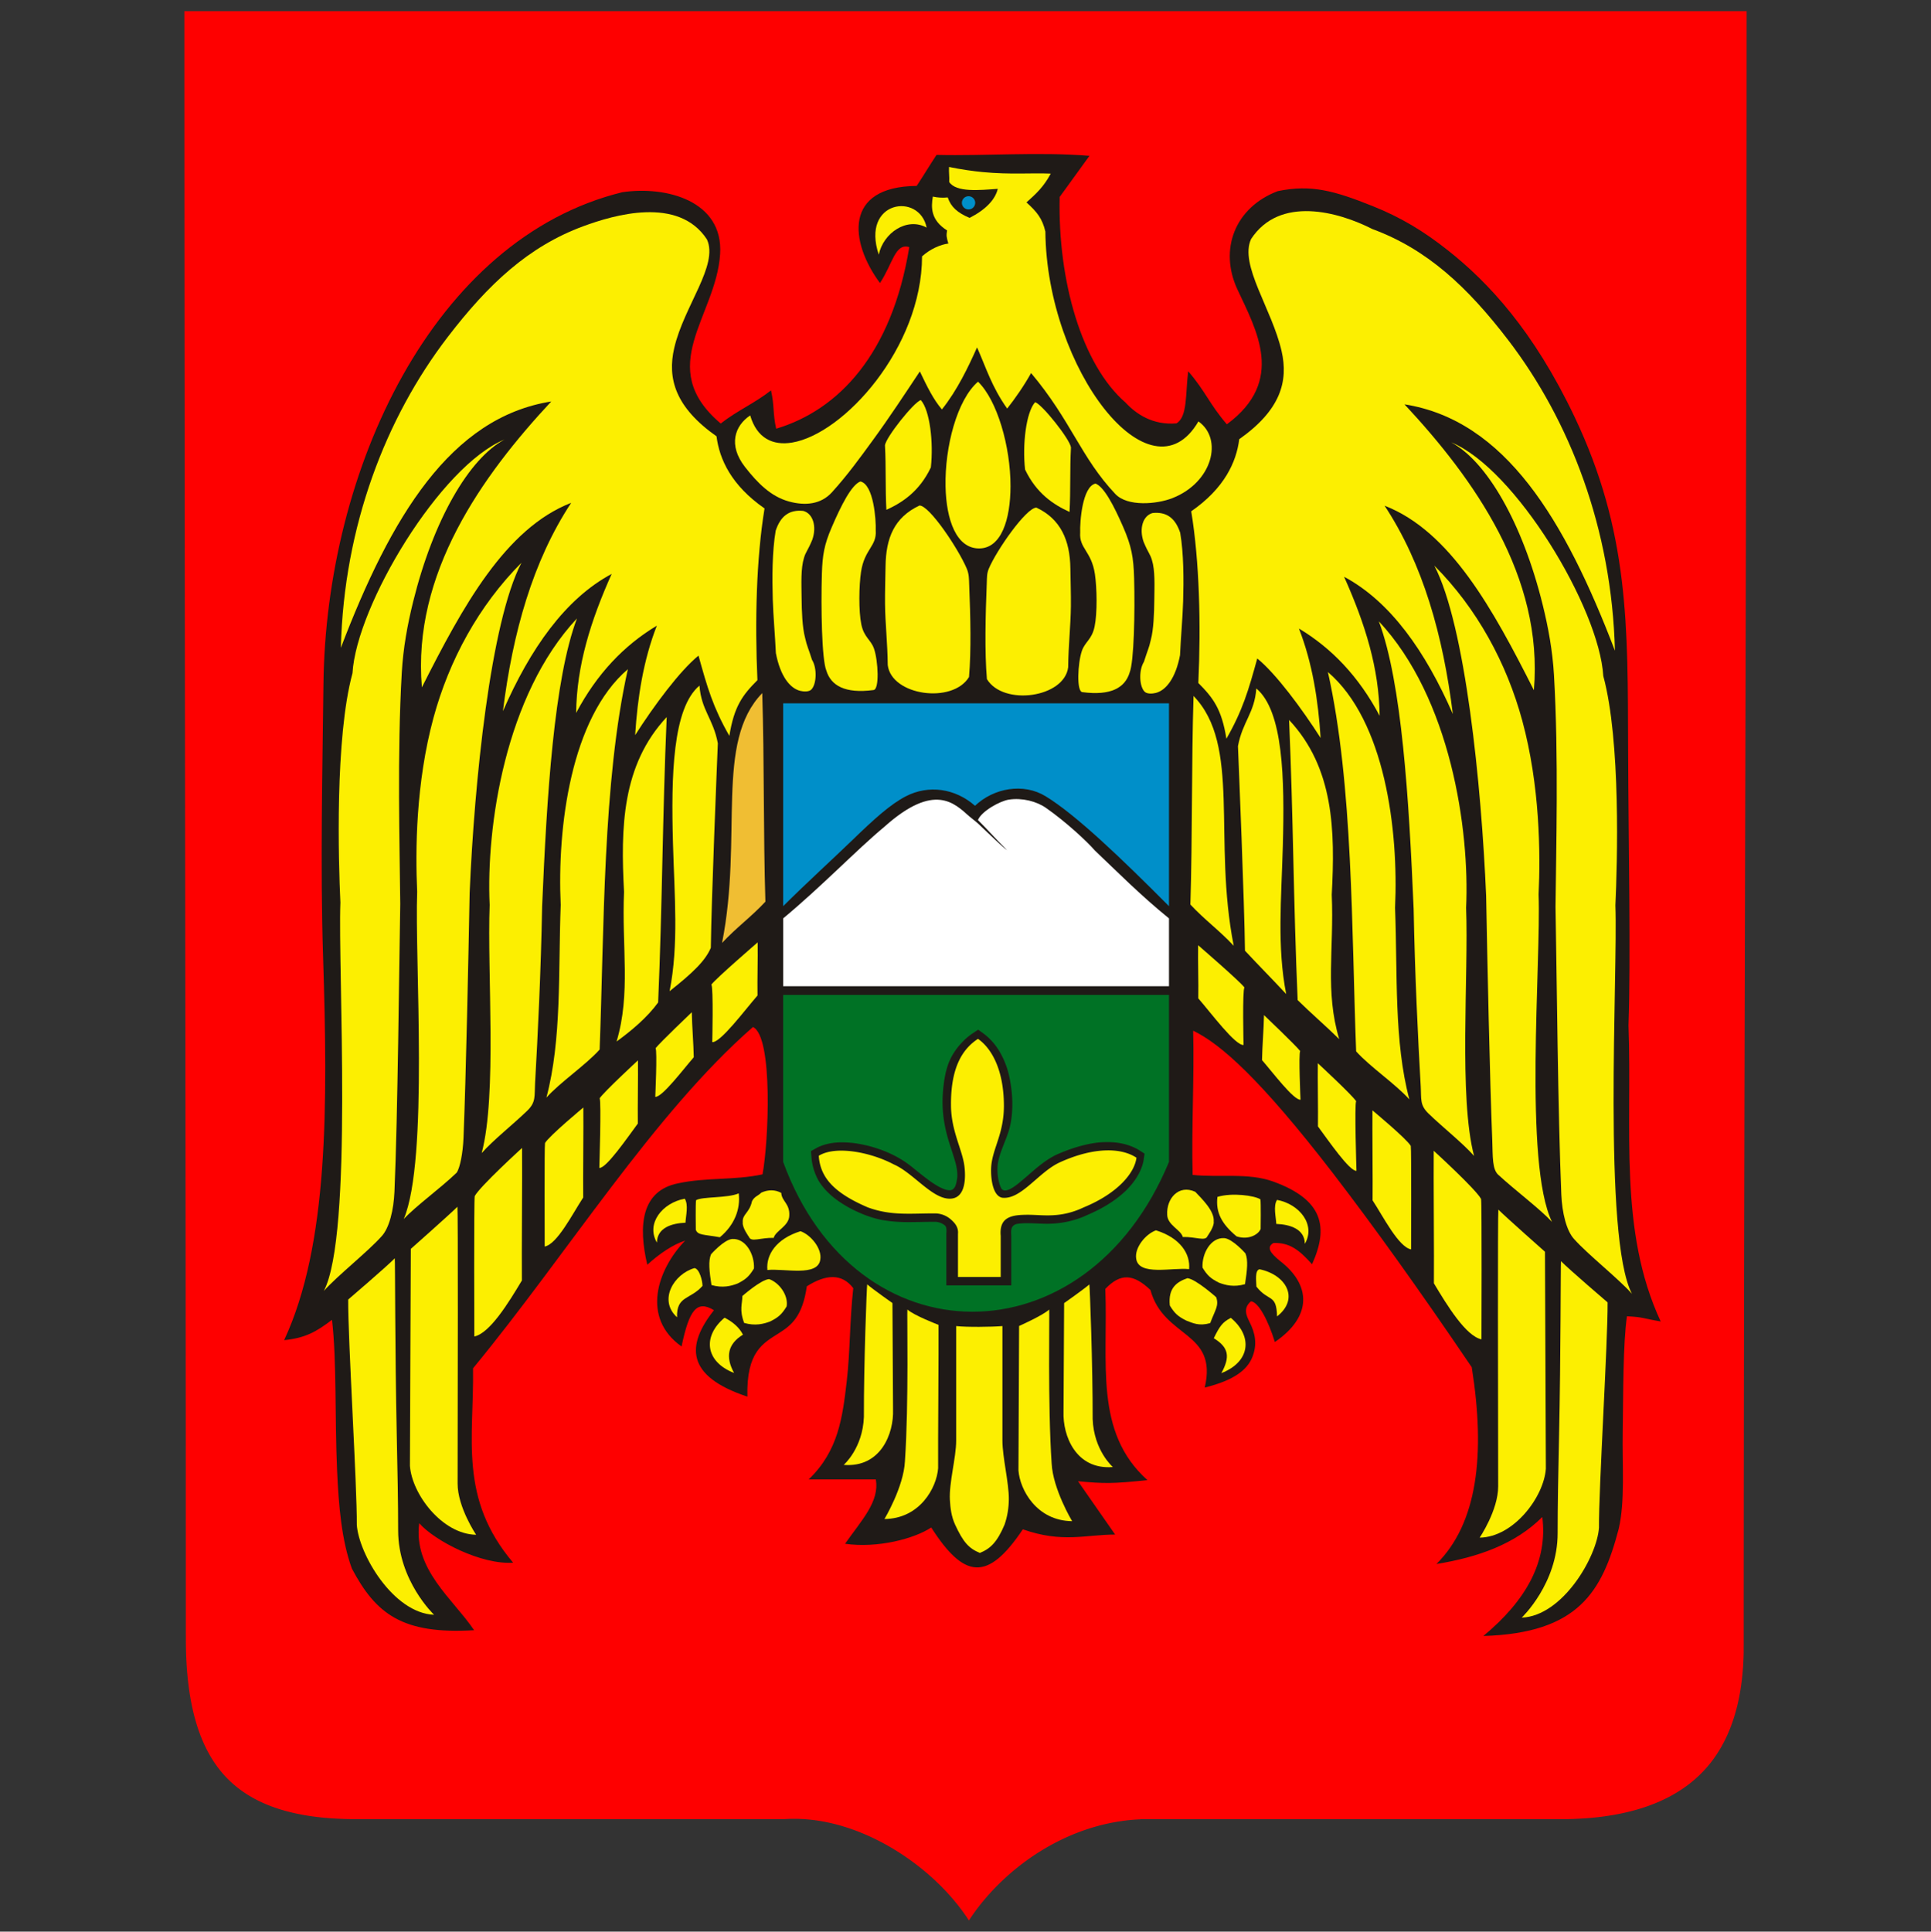 <svg xmlns="http://www.w3.org/2000/svg" id="_x31_" x="0" y="0" version="1.1" viewBox="0 0 449.2 449.3" xml:space="preserve"><rect x="0" y="0" width="449.2" height="449.3" fill="#333333" stroke="none"/><style>.st1,.st2,.st4{fill-rule:evenodd;clip-rule:evenodd;fill:#1f1a17}.st2,.st4{fill:#fcef01}.st4{fill:#008fc9}</style><path id="_131813888" fill="#fe0000" d="M405.628 384.226v-1.55h.007c.001-62.813.172-126.55.342-190.439.165-62.056.331-124.274.334-189.637H42.889c.001 62.675.084 125.598.167 188.448.083 63.238.167 126.404.167 189.173h.007v.93c0 7.544.767 13.975 2.34 19.347 1.544 5.278 3.867 9.545 7.003 12.855 3.125 3.298 7.143 5.728 12.088 7.339 5.04 1.642 11.046 2.437 18.055 2.437h99.74l.105-.007h.007c.129-.008.321-.018.572-.03.148-.006.342-.014.581-.02a35.961 35.961 0 0 1 2.827.031l.029.001c1.525.078 3.032.25 4.514.506 1.473.254 2.957.598 4.442 1.023 7.461 2.133 14.467 6.244 20.126 11.083l.003.003a57.06 57.06 0 0 1 1.977 1.772 56.237 56.237 0 0 1 1.855 1.83c2.302 2.38 4.295 4.88 5.898 7.38.195-.301.394-.602.599-.903a48.8 48.8 0 0 1 2.576-3.431c4.758-5.804 11.356-11.235 19.065-14.808a49.36 49.36 0 0 1 6.262-2.407 46.25 46.25 0 0 1 6.501-1.497 47.387 47.387 0 0 1 1.495-.211 43.035 43.035 0 0 1 3.427-.273v-.053H364.764v.001l.411-.008.059-.001a75.985 75.985 0 0 0 5.321-.316 63.086 63.086 0 0 0 4.967-.675c8.108-1.434 14.74-4.411 19.647-9.065l-.003-.003.003-.003.027-.02a28.46 28.46 0 0 0 2.635-2.872 29.714 29.714 0 0 0 2.267-3.282c3.459-5.791 5.372-13.295 5.53-22.648z"/><path id="_131821016" d="M253.439 36.244c-11.86-.965-23.984.059-35.58-.217-2.112 3.217-2.502 3.999-4.615 7.216-17.033.14-15.621 13.026-8.543 22.588 2.968-4.455 3.508-9.375 6.821-8.355-4.058 24.937-16.498 37.903-30.961 42.24-.812-3.539-.395-5.373-1.207-8.912-3.899 3.056-7.798 4.651-11.697 7.708-15.521-13.162-1.072-24.869-.14-39.406.796-12.4-12.554-15.928-22.773-14.393-43.968 10.823-68.96 64.553-69.504 114.467-.217 19.884-.761 42.034-.084 63.342 1.102 34.7 1.283 66.973-9.06 89.199 4.855-.489 7.409-1.889 11.137-4.735 1.115 9.619.634 22.645 1.185 35.082.366 8.238 1.045 16.217 3.437 22.779 5.568 10.503 11.666 15.351 28.435 14.339-4.916-7.279-14.17-14.129-12.768-24.888 3.622 4.12 14.463 9.706 21.842 9.18-12.704-15.009-9.09-28.9-9.32-45.215 21.957-26.651 42.035-59.219 65.116-79.383 4.743 2.246 3.629 26.918 2.22 34.272-6.625 1.426-13.005.661-19.629 2.087-8.577 1.699-9.321 9.845-7.173 18.945 2.793-2.572 6.063-4.759 8.8-5.614-6.525 6.772-10.24 17.981-.829 24.619 1.795-8.649 3.599-10.829 7.538-8.436-6.516 8.229-6.527 15.367 7.777 20.104-.261-10.5 3.652-12.418 7.327-14.761 2.858-1.822 5.475-3.805 6.499-10.903 4.427-2.804 8.138-3.055 10.802.428-.865 7.936-.712 14.753-1.52 21.693-.976 8.376-1.94 16.167-8.85 22.792h15.614c.911 5.162-3.312 9.488-7.152 14.971 7.588 1.099 16.17-1.204 20.048-3.784 7.656 11.954 13.119 12.655 21.304.428 9.298 3.253 14.564 1.217 21.477 1.217l-8.641-12.404c6.049.57 8.076.598 16.151-.264-12.475-11.192-9.124-27.29-9.797-44.465 3.55-3.747 6.557-3.504 10.496.243 3.119 11.35 15.722 9.473 12.634 22.699 6.853-1.699 9.896-4.139 11.07-7.082 1.18-2.958.707-5.51-.666-8.21-.819-1.611-1.44-3.257.353-4.773 1.811.193 4.05 4.602 5.557 9.469 8.842-6.036 8.299-13.358 1.276-18.793-2.329-1.874-3.326-3.26-1.595-4.247 3.725-.097 5.897 1.526 8.967 4.949 3.896-8.601 2.632-14.999-9.017-19.228-5.853-2.123-12.606-.877-18.762-1.554-.289-10.693.407-22.848.119-33.541 6.39 3.063 15.624 11.228 32.561 33.201 9.249 12.033 19.789 26.683 32.249 45.077 3.243 20.387 1.305 36.327-8.209 45.768 9.631-1.556 18.304-4.61 24.621-10.93 1.292 10.208-3.608 19.294-13.707 27.678 22.135-.664 27.655-10.315 31.485-24.929 1.494-6.447.799-14.433.932-22.751.133-8.317.062-20.472.986-26.688 3.966.209 3.556.483 7.85 1.21-9.843-21.172-6.603-44.643-7.495-68.88.565-15.856-.003-40.88-.087-64.264-.103-28.501.332-50.377-12.478-77.314-9.538-20.054-20.067-31.268-29.407-38.659-5.674-4.49-10.935-7.679-17.601-10.342-8.807-3.519-14.206-5.07-22.02-3.454-9.945 3.778-13.709 13.536-9.387 22.847 4.401 9.48 11.264 21.257-2.446 31.388-3.983-4.6-5.014-7.739-8.997-12.34-.664 5.257-.12 10.584-2.73 12.12-5.492.468-9.399-2.179-11.856-4.842-10.155-8.811-15.762-28.271-15.314-47.817l6.931-9.572z" class="st1"/><path id="_131821392" d="M204.425 59.233c1.026-5.011 6.541-8.84 11.137-6.289-1.665-8.292-15.351-6.311-11.137 6.289z" class="st2"/><path id="_131829544" d="M177.854 118.264c-7.706-5.347-10.498-11.426-11.17-16.774-9.606-6.775-11.475-13.438-9.84-20.539 2.25-9.768 10.37-19.266 7.607-25.267-6.637-10.151-21.687-5.672-28.764-3.062-12.741 4.7-22.132 13.481-31.596 25.845-14.308 18.69-24.078 43.818-24.802 72.216 11.654-30.467 25.508-53.583 48.951-57.302-16.136 17.31-32.369 40.045-30.098 66.492 9.469-18.745 19.394-36.957 34.729-42.916-8.926 13.555-13.595 30.153-15.876 48.461 6.372-14.561 14.494-26.145 25.298-31.93-4.931 11.023-8.137 21.317-8.268 32.341 4.852-9.146 11.145-15.716 18.776-20.302-3.136 8.015-4.493 16.709-5.046 25.457 4.365-6.828 10.385-14.958 14.737-18.489 2.056 7.442 3.404 12.076 7.178 18.666 1.108-6.927 3.092-9.506 6.53-12.964-.619-13.532-.266-28.289 1.654-39.933z" class="st2"/><path id="_131833488" d="M182.183 163.791h89.749v65.62h-89.749z" class="st1"/><path id="_131781312" fill="#007225" fill-rule="evenodd" d="M182.183 231.42h89.751v38.841c-19.304 46.623-72.887 46.297-89.751 0V231.42z" clip-rule="evenodd"/><path id="_131781168" d="M182.183 163.589h89.751v47.186c-11.155-11.219-21.654-21.26-28.695-25.565-5.174-3.164-12.094-1.918-16.426 2.215-4.581-4.034-10.774-4.963-16.122-2.191-3.509 1.819-7.233 5.157-12.327 10.094-4.269 4.137-10.749 10.037-16.18 15.446v-47.185h-.001z" class="st4"/><path id="_131833104" fill="#fff" fill-rule="evenodd" d="M182.183 213.617c9.06-7.522 17.068-15.934 23.584-21.343 11.654-10.405 16.305-5.385 19.678-2.423.705.618 1.463 1.132 2.146 1.772 2.654 2.483 5.671 5.453 6.672 6.13-3.348-3.365-4.646-4.923-6.772-7.017.874-2.088 5.151-4.425 7.173-4.74 3.081-.481 6.49.38 8.701 1.951 4.693 3.283 9.515 7.789 11.348 9.898 5.02 4.759 10.558 10.363 17.222 15.772v15.773h-89.751l-.001-15.773z" clip-rule="evenodd"/><path id="_131825024" d="M234.274 248.492l.181.601.168.619c.394 1.62.638 3.229.781 4.888l.05.779.032.8c.033 1.731-.067 3.382-.381 5.086l-.114.539-.125.524c-.76 2.863-2.344 5.585-2.774 8.508-.188 1.772.048 3.945.805 5.527.933 1.728 4.123-1.198 4.988-1.906.705-.593 1.4-1.199 2.095-1.804 1.803-1.558 3.661-3.069 5.828-4.095 3.003-1.323 6.036-2.324 9.301-2.766l.641-.069c3.029-.236 5.918.049 8.644 1.453l.425.245 1.436.916-.244 1.624-.087.435c-.656 2.58-2.129 4.656-3.993 6.533-2.634 2.501-5.695 4.274-9.038 5.691l-.508.232-.548.234c-2.742 1.083-5.507 1.575-8.512 1.561-1.602-.024-3.198-.145-4.802-.132-.679.021-1.335.059-2.005.177-1.443.375-1.331 1.557-1.269 2.728v11.559h-15.107v-12.07l.027-.346a6.829 6.829 0 0 0-.002-.59c-.041-.423-.098-.715-.423-.992a3.759 3.759 0 0 0-2.135-.79l-.2-.003c-2.313.003-4.626.098-6.94.069l-.491-.011a34.729 34.729 0 0 1-4.52-.433l-.518-.097c-2.609-.546-4.991-1.526-7.32-2.755-2.746-1.525-5.167-3.29-6.936-5.909l-.284-.465c-.804-1.456-1.281-2.908-1.54-4.546l-.065-.538-.146-1.746 1.523-.862c2.796-1.34 5.801-1.356 8.826-.969 1.075.166 2.128.38 3.184.642 3.604.974 6.862 2.422 9.768 4.714 1.567 1.254 3.107 2.536 4.751 3.692 1.084.731 2.189 1.418 3.457 1.785.94.204 1.497.142 2.003-.721.314-.712.419-1.403.526-2.163.124-2.103-.537-3.89-1.162-5.878-.221-.691-.447-1.382-.667-2.073-1.028-3.266-1.61-6.36-1.599-9.792l.021-.865c.091-2.011.306-3.96.758-5.925l.165-.626.178-.604.193-.581c.859-2.327 2.303-4.287 4.143-5.978l.334-.288.339-.273.34-.258.341-.243 1.468-.99 1.431 1.033c2.658 2.058 4.254 4.822 5.304 7.958z" class="st1"/><path id="_131837472" d="M227.502 241.636c3.033 2.1 5.967 6.946 6.031 15.374.054 6.578-2.582 9.987-2.944 14.215-.179 2.089.126 6.912 2.564 7.369 4.44.491 8.507-6.071 13.479-8.273 7.948-3.598 14.292-3.356 17.737-1.033-.428 3.525-4.328 8.276-12.275 11.548-5.477 2.587-9.431 1.721-12.938 1.722-3.64.001-6.78.374-6.364 4.91v9.56h-9.943v-10.047c.162-1.703-.976-2.73-1.664-3.347a5.598 5.598 0 0 0-3.763-1.397c-5.672-.013-10.088.593-15.559-1.407-7.752-3.33-11.058-6.872-11.394-12.001 3.906-2.405 11.966-.873 17.43 2.001 4.679 2.035 9.186 8.405 13.447 7.962 3.335-.346 3.317-5.03 2.998-7.569-.489-3.895-3.118-8.214-3.118-14.213-.065-9.307 3.074-13.275 6.276-15.374z" class="st2"/><path id="_131842024" fill="#f0be33" fill-rule="evenodd" d="M177.319 161.214c.49 16.009.242 32.505.732 48.514-3.36 3.604-6.72 5.99-10.08 9.593 4.91-24.872-1.766-46.651 9.348-58.107z" clip-rule="evenodd"/><path id="_131824400" d="M162.715 159.466c.42 5.753 3.201 7.695 4.273 13.421-.213 5.262-1.491 36.072-1.631 47.578-1.293 3.024-4.184 5.808-9.589 10.081 2.148-10.882 1.128-22.08.784-34.385-.443-15.82-.088-31.459 6.163-36.695z" class="st2"/><path id="_131836040" d="M155.092 166.792c-10.471 11.19-10.711 25.783-9.925 40.646-.554 12.883 1.602 23.67-1.735 34.817 3.333-2.418 7.095-5.538 9.668-9.084.992-22.937 1-43.441 1.992-66.379z" class="st2"/><path id="_131836880" d="M146.058 155.65c-13.256 11.318-16.469 36.719-15.621 54.837-.597 15.704.272 31.227-3.329 44.815 3.213-3.592 9.17-7.587 12.382-11.18 1.071-27.961.675-62.189 6.568-88.472z" class="st2"/><path id="_131841880" d="M134.212 143.849c-16.716 17.859-21.152 48.519-20.303 66.637-.598 15.704 1.747 44.129-1.855 57.718 2.736-3.078 7.247-6.611 10.598-9.856 2.065-2.001 1.647-3.35 1.818-6.382.629-11.083 1.362-25.932 1.643-41.166 1.091-25.674 2.752-52.718 8.099-66.951z" class="st2"/><path id="_131845792" d="M121.302 130.893c-9.958 9.985-16.834 22.709-20.459 36.051-4.108 15.121-4.248 30.831-3.797 40.455-.598 15.704 2.725 62.276-3.119 76.142 2.81-3.03 8.744-7.319 12.339-10.817.742-1.182 1.414-4.455 1.559-8.094.581-14.573 1.147-41.821 1.425-56.917 1.09-25.673 4.814-62.927 12.052-76.82z" class="st2"/><path id="_131843808" d="M117.399 102.216c-14.96 6.088-34.475 38.609-35.401 54.356-4.108 15.121-3.264 43.734-2.814 53.359-.597 15.703 2.984 77.269-3.85 90.334 3.213-3.593 10.194-9.085 13.407-12.676 1.843-1.953 2.838-6.223 3.018-10.385.778-18.039 1.087-52.685 1.35-66.958-.123-13.229-.748-34.88.357-53.849.328-5.644 1.294-10.997 2.645-16.461 4.707-19.02 13.025-33.335 21.288-37.72z" class="st2"/><path id="_131846712" d="M176.254 219.195c.069 3.875-.107 8.48-.038 12.355-3.035 3.498-8.6 10.987-10.527 10.846 0 0 .297-12.677-.204-13.387 1.129-1.497 10.769-9.814 10.769-9.814z" class="st2"/><path id="_131850096" d="M160.929 235.445c.057 3.207.403 7.261.46 10.468-2.511 2.895-7.363 9.336-8.957 9.22 0 0 .491-10.735.076-11.322.935-1.24 8.421-8.366 8.421-8.366z" class="st2"/><path id="_131847816" d="M148.406 246.633c.057 3.759-.089 10.946-.031 14.705-2.511 3.393-7.363 10.455-8.958 10.319 0 0 .492-15.504.076-16.192.935-1.453 8.913-8.832 8.913-8.832z" class="st2"/><path id="_131848216" d="M135.699 257.605c.057 4.242-.089 16.692-.032 20.934-2.511 3.83-6.027 10.836-8.958 11.404 0 0-.091-23.452.076-24.075.936-1.639 8.914-8.263 8.914-8.263z" class="st2"/><path id="_131849560" d="M121.444 267.006c.071 5.754-.11 25.074-.039 30.828-3.102 5.195-7.446 12.263-11.066 13.033 0 0-.113-31.808.094-32.654 1.154-2.223 11.011-11.207 11.011-11.207z" class="st2"/><path id="_131850888" d="M95.566 290.484c-.071 8.783-.136 41.681-.207 50.464.466 6.598 7.492 15.911 15.404 16.035 0 0-4.326-6.383-4.311-11.944.043-20.927.113-63.38-.043-64.351-2.001 1.97-10.843 9.796-10.843 9.796z" class="st2"/><path id="_131846568" d="M80.996 302.272c-.07 9.036 2.077 43.37 2.007 52.407.466 6.789 8.456 20.535 17.972 20.916 0 0-8.369-7.922-8.355-19.625-.001-6.73-.137-13.341-.327-22.287-.417-19.679-.362-40.32-.454-41.005-2 2.029-10.843 9.594-10.843 9.594z" class="st2"/><path id="_131853096" d="M213.906 117.579c2.338.025 9.051 10.109 10.977 14.658.564 1.334.52 2.447.577 3.86.299 7.435.49 15.173-.042 21.371-3.821 6.324-18.052 4.335-18.907-2.777-.046-5.109-.585-9.635-.631-14.215-.029-2.846.08-5.714.12-8.756.087-6.565 2.007-11.374 7.906-14.141z" class="st2"/><path id="_131854392" d="M200.154 111.988c3.08.684 3.661 8.952 3.561 11.387.279 3.694-2.62 4.322-3.416 9.638-.482 3.221-.585 9.089.071 12.242.632 3.031 2.223 3.516 2.956 5.647.95 2.766 1.313 9.576-.157 9.603-6.599.867-9.883-1.037-10.947-4.553-1.055-2.543-1.27-14.685-1.032-22.499.132-4.356.559-6.773 2.239-10.691 2.159-5.039 4.632-10.012 6.725-10.774z" class="st2"/><path id="_131857856" d="M186.872 118.838c2.255.618 3.161 3.6 2.096 6.684-1.091 2.637-1.527 2.82-1.935 4.225-.769 2.448-.595 5.961-.563 9.211.032 3.25.169 6.968.801 9.338.479 2.144.754 2.393 1.614 5.157 1.244 1.966 1.076 5.774-.185 6.968-.582.551-1.839.447-2.558.268-2.408-.601-4.632-3.449-5.654-8.777-.193-4.289-.597-8.449-.721-12.486-.15-4.933-.146-11.228.68-15.992 1.111-3.341 3.089-4.943 6.425-4.596z" class="st2"/><path id="_131856800" d="M214.207 93.064c2.099 2.33 2.98 9.867 2.334 15.654-2.64 5.562-6.616 8.171-10.345 9.871-.274-4.916-.055-10.076-.329-14.992.145-1.801 6.744-10.111 8.34-10.533z" class="st2"/><path id="_131857320" d="M227.757 127.566c5.169 0 7.299-6.726 7.314-14.446.018-9.316-3.127-20.055-7.559-24.342-4.875 4.205-7.738 15.147-7.554 24.342.156 7.863 2.541 14.446 7.799 14.446z" class="st2"/><path id="_131856656" d="M241.091 118.068c-2.382.026-9.306 9.973-11.08 14.226-.457 1.095-.412 2.035-.458 3.191-.308 7.63-.515 16.168.026 22.471 3.821 6.324 18.052 4.335 18.907-2.777.046-5.109.585-9.634.631-14.215.029-2.846-.081-5.714-.121-8.756-.085-6.564-2.294-11.515-7.905-14.14z" class="st2"/><path id="_131862376" d="M254.843 112.478c-3.08.684-3.66 8.952-3.561 11.387-.279 3.694 2.62 4.323 3.417 9.639.482 3.22.586 9.088-.071 12.241-.632 3.031-2.223 3.516-2.955 5.647-.951 2.766-1.313 9.577.157 9.603 6.599.867 9.884-1.037 10.947-4.553 1.032-2.486 1.26-14.15 1.048-21.972-.131-4.842-.622-7.464-2.515-11.822-2.097-4.826-4.457-9.439-6.467-10.17z" class="st2"/><path id="_131861712" d="M268.119 119.327c-2.255.618-3.161 3.6-2.096 6.684 1.091 2.637 1.527 2.82 1.936 4.225.769 2.448.595 5.961.563 9.21-.032 3.25-.169 6.968-.801 9.338-.479 2.144-.754 2.393-1.614 5.157-1.243 1.966-1.076 5.774.185 6.968.582.551 1.839.447 2.558.268 2.408-.601 4.631-3.449 5.653-8.777.193-4.288.598-8.449.721-12.486.15-4.933.146-11.228-.68-15.992-1.111-3.34-3.089-4.942-6.425-4.595z" class="st2"/><path id="_131863560" d="M240.791 93.553c-2.099 2.329-2.98 9.867-2.334 15.654 2.64 5.562 6.616 8.171 10.345 9.871.274-4.916.055-10.075.329-14.992-.145-1.801-6.745-10.111-8.34-10.533z" class="st2"/><path id="_131863416" d="M277.111 118.929c7.705-5.348 10.497-11.426 11.169-16.774 9.606-6.775 11.475-13.439 9.84-20.539-2.25-9.769-9.853-20.009-7.091-26.01 6.638-10.151 20.296-6.373 28.248-2.319 12.741 4.7 22.132 13.481 31.596 25.845 14.307 18.69 24.078 43.818 24.802 72.215-11.654-30.467-25.508-53.583-48.951-57.302 16.136 17.309 32.37 40.045 30.098 66.491-9.469-18.744-19.394-36.956-34.729-42.915 8.927 13.554 13.596 30.153 15.876 48.461-6.372-14.561-14.493-26.145-25.298-31.93 4.932 11.023 8.137 21.317 8.269 32.341-4.853-9.147-11.145-15.716-18.777-20.302 3.136 8.015 4.493 16.709 5.046 25.456-4.365-6.829-10.384-14.958-14.736-18.489-2.056 7.442-3.404 12.076-7.178 18.666-1.107-6.927-3.091-9.506-6.53-12.964.618-13.53.265-28.286-1.654-39.931z" class="st2"/><path id="_131864576" d="M277.646 161.88c-.49 16.009-.242 32.505-.732 48.513 3.36 3.604 6.72 5.991 10.08 9.594-4.909-24.873 1.766-46.652-9.348-58.107z" class="st2"/><path id="_131866728" d="M292.254 160.132c-.419 5.753-3.201 7.695-4.273 13.421.213 5.261 1.491 36.072 1.631 47.578 3.36 3.604 6.228 6.477 9.589 10.081-2.148-10.882-1.127-22.08-.783-34.385.442-15.821.087-31.46-6.164-36.695z" class="st2"/><path id="_131866896" d="M299.874 167.457c10.471 11.19 10.711 25.783 9.925 40.647.554 12.883-1.602 22.452 1.735 33.6-2.976-2.947-6.691-6.137-9.667-9.084-.992-22.938-1.001-42.224-1.993-65.163z" class="st2"/><path id="_131867960" d="M308.905 156.315c13.256 11.319 16.469 36.719 15.621 54.838.598 15.704-.272 30.983 3.329 44.571-3.212-3.592-9.17-7.587-12.382-11.179-1.071-27.961-.675-61.946-6.568-88.23z" class="st2"/><path id="_131864552" d="M320.751 144.514c16.716 17.86 21.151 48.519 20.303 66.637.598 15.704-1.747 44.129 1.855 57.717-2.736-3.078-7.246-6.611-10.598-9.856-2.065-2.001-1.646-3.35-1.818-6.383-.628-11.083-1.362-25.931-1.642-41.165-1.092-25.672-2.753-52.716-8.1-66.95z" class="st2"/><path id="_131870344" d="M333.661 131.565c9.958 9.985 16.834 22.708 20.459 36.051 4.108 15.121 4.248 30.831 3.798 40.455.598 15.704-3.51 62.488 3.119 76.142-2.81-3.03-8.663-7.424-12.338-10.818-1.637-1.251-1.415-4.454-1.559-8.093-.581-14.573-1.147-41.821-1.426-56.917-1.091-25.673-4.815-62.927-12.053-76.82z" class="st2"/><path id="_131871920" d="M337.566 102.882c14.96 6.087 34.475 38.609 35.401 54.355 4.108 15.122 3.264 43.735 2.814 53.359.598 15.704-2.984 77.27 3.85 90.334-3.212-3.592-10.194-9.084-13.407-12.676-1.842-1.954-2.838-6.223-3.018-10.385-.778-18.039-1.087-52.686-1.35-66.958.123-13.23.747-34.88-.358-53.849-.328-5.644-1.294-10.997-2.645-16.461-4.705-19.02-13.023-33.334-21.287-37.719z" class="st2"/><path id="_131872856" d="M278.717 219.86c-.07 3.875.107 8.48.038 12.355 3.034 3.499 8.599 10.987 10.526 10.847 0 0-.296-12.677.205-13.387-1.129-1.497-10.769-9.815-10.769-9.815z" class="st2"/><path id="_131873112" d="M294.037 236.11c-.057 3.206-.403 7.261-.46 10.468 2.511 2.895 7.363 9.336 8.958 9.22 0 0-.492-10.735-.076-11.322-.936-1.239-8.422-8.366-8.422-8.366z" class="st2"/><path id="_131874344" d="M306.561 247.305c-.057 3.758.089 10.945.031 14.704 2.512 3.394 7.363 10.456 8.958 10.32 0 0-.492-15.504-.076-16.192-.934-1.454-8.913-8.832-8.913-8.832z" class="st2"/><path id="_131875248" d="M319.269 258.271c-.057 4.242.089 16.692.031 20.934 2.511 3.831 6.027 10.837 8.958 11.404 0 0 .091-23.452-.076-24.076-.936-1.638-8.913-8.262-8.913-8.262z" class="st2"/><path id="_131876248" d="M333.524 267.671c-.071 5.754.11 25.074.039 30.828 3.103 5.195 7.446 12.263 11.067 13.033 0 0 .112-31.809-.095-32.654-1.155-2.223-11.011-11.207-11.011-11.207z" class="st2"/><path id="_131877000" d="M359.402 291.155c.071 8.783.136 41.682.207 50.465-.466 6.599-7.492 15.911-15.404 16.034 0 0 4.325-6.382 4.31-11.944-.043-20.927-.113-63.38.043-64.35 2.002 1.971 10.844 9.795 10.844 9.795z" class="st2"/><path id="_131874800" d="M373.971 302.937c.071 9.036-2.077 43.37-2.007 52.407-.465 6.789-8.456 20.535-17.972 20.916 0 0 8.369-7.921 8.354-19.624.001-6.73.137-13.34.327-22.287.418-19.679.362-40.32.454-41.005 2.001 2.028 10.844 9.593 10.844 9.593z" class="st2"/><path id="_131879656" d="M207.605 303.087c.048 5.205.092 19.588.14 24.793.197 5.563-2.858 13.535-11.477 12.853 0 0 4.424-3.82 4.698-11.159-.029-12.401.661-30.254.767-30.83 1.355 1.168 5.872 4.343 5.872 4.343z" class="st2"/><path id="_131879952" d="M218.327 308.169c.051 6.041-.148 27.303-.097 33.345-.336 4.538-4.249 11.725-12.485 11.81 0 0 4.472-7.433 4.764-13.44.927-13.445.458-34.629.571-35.297 1.447 1.356 7.247 3.582 7.247 3.582z" class="st2"/><path id="_131882992" d="M247.543 303.1c-.048 5.204-.092 20.075-.14 25.28-.196 5.563 2.858 13.535 11.477 12.853 0 0-4.424-3.82-4.698-11.159.03-12.401-.661-30.741-.766-31.317-1.357 1.167-5.873 4.343-5.873 4.343z" class="st2"/><path id="_131881528" d="M237.068 308.423c-.051 6.041-.098 27.548-.149 33.589.336 4.538 4.249 11.725 12.484 11.81 0 0-4.471-7.433-4.763-13.439-.927-13.446-.459-35.117-.572-35.785-1.445 1.356-7 3.825-7 3.825z" class="st2"/><path id="_131879512" d="M222.428 308.443c2.532.279 8.192.211 10.762 0v26.633c0 3.875 1.528 9.855 1.49 13.654-.02 1.967-.311 3.936-.998 5.903-1.708 4.059-3.308 5.604-5.745 6.575-2.59-1.068-3.876-2.516-5.754-6.575-.866-1.896-1.108-3.824-1.215-5.783-.218-3.955 1.461-9.809 1.461-13.774l-.001-26.633z" class="st2"/><path id="_131886360" d="M170.766 319.35c-6.772-2.637-7.351-8.569-2.214-12.854 1.907.968 3.398 2.237 4.279 3.944-3.478 2.129-4.167 5.1-2.065 8.91z" class="st2"/><path id="_131887024" d="M165.504 298.899c-.499-3.227-.764-5.578-.099-7.158 0 0 2.974-3.384 4.918-3.554 3.149-.193 5.24 3.585 5.065 6.865-1.113 1.819-1.873 2.527-3.836 3.506-1.504.571-3.452 1.091-6.048.341z" class="st2"/><path id="_131885112" d="M171.848 277.574c-2.583 1.155-8.556.716-9.926 1.592-.148.731-.059 6.88-.059 6.88.483 1.283 1.693 1.051 5.597 1.737 3.39-2.825 4.827-6.511 4.388-10.209z" class="st2"/><path id="_131885600" d="M152.814 289.029c-2.584-4.427 1.237-9.235 6.469-10.216.937 1.403.238 4.069.177 5.588-3.239.131-6.601 1.187-6.646 4.628z" class="st2"/><path id="_131888000" d="M157.497 306.401c-4.376-3.957-.801-10.049 4.066-11.447 1.172.2 1.869 3.033 1.856 4.148-2.864 3.25-6.071 2.253-5.922 7.299z" class="st2"/><path id="_131891168" d="M173.107 307.712c-1.168-3.125-.41-4.373-.414-6.259 0 0 4.268-3.772 6.212-3.942 2.401.845 4.519 3.79 4.088 6.355-1.114 1.819-1.874 2.528-3.836 3.506-1.506.57-3.454 1.09-6.05.34z" class="st2"/><path id="_131889304" d="M178.514 295.402c-.336-3.495 1.997-7.25 7.703-9.026 2.401.845 5.035 4.045 4.602 6.61-.584 4.056-8.342 2-12.305 2.416z" class="st2"/><path id="_131886128" d="M181.739 277.463c-1.454-.787-3.076-.776-4.655-.051-.711.756-1.577.849-2.146 1.984-.609 2.814-2.323 2.995-2.15 4.945-.17 1.175 1.453 3.383 1.453 3.383.483 1.283 2.747.113 5.743.202.415-1.669 3.578-2.741 3.624-5.186.154-2.798-1.758-3.304-1.869-5.277z" class="st2"/><path id="_131891056" d="M284.117 319.389c6.771-2.637 7.351-8.569 2.213-12.854-1.907.968-2.583 1.883-3.972 4.735 3.48 2.13 3.861 4.309 1.759 8.119z" class="st2"/><path id="_131894136" d="M289.622 298.697c.499-3.227.764-5.578.099-7.158 0 0-2.974-3.384-4.918-3.555-3.149-.192-5.24 3.585-5.065 6.865 1.113 1.82 1.873 2.528 3.836 3.506 1.504.571 3.452 1.092 6.048.342z" class="st2"/><path id="_131894304" d="M283.203 278.396c3.427-1.036 8.629-.31 9.999.566.148.73.059 6.879.059 6.879-.483 1.284-2.798 2.662-5.597 1.737-3.389-2.824-4.9-5.484-4.461-9.182z" class="st2"/><path id="_131894384" d="M303.544 289.309c2.584-4.427-1.238-9.235-6.469-10.216-.937 1.403-.238 4.069-.177 5.588 3.239.132 6.601 1.188 6.646 4.628z" class="st2"/><path id="_131893680" d="M297.08 306.192c5.298-4.139 2.092-9.685-4.067-10.961-1.171.2-.752 2.914-.74 4.03 2.865 3.654 4.66 1.543 4.807 6.931z" class="st2"/><path id="_131895520" d="M281.525 307.751c1.168-3.124 2.069-4.008 1.397-6.015 0 0-4.76-4.259-6.704-4.429-2.401.844-4.519 2.207-4.088 6.354 1.114 1.819 1.874 2.527 3.836 3.506 1.506.571 2.963 1.335 5.559.584z" class="st2"/><path id="_131896344" d="M276.614 295.2c.336-3.496-1.997-7.25-7.703-9.027-2.401.845-5.035 4.045-4.602 6.61.584 4.056 8.342 2 12.305 2.417z" class="st2"/><path id="_131897272" d="M278.044 277.208c1.54 1.637 4.515 4.456 4.296 6.929.17 1.175-1.453 3.382-1.453 3.382-.483 1.284-2.746.114-5.743.202-.415-1.67-3.578-2.741-3.624-5.186-.205-3.764 2.66-7.1 6.524-5.327z" class="st2"/><path id="_131890944" d="M220.769 38.834c2.893.594 5.481.963 7.837 1.189 6.513.624 11.258.158 15.826.358-1.671 3.123-3.436 4.708-5.647 6.697 2.446 2.208 3.682 3.741 4.396 6.783.311 32.048 24.473 63.282 35.606 44.156 5.782 4.08 3.295 14.181-6.051 17.846-3.645 1.429-10.445 2.035-13.27-.95-8.011-8.46-10.31-17.102-19.611-28.144-1.608 2.917-3.829 6.084-5.56 8.265-3.609-5.075-4.918-9.556-7.008-14.232-2.028 4.54-4.575 9.915-8.172 14.431-2.031-2.382-3.423-5.279-5.133-8.841-3.503 5.261-7.039 10.666-10.945 16.013-3.112 4.26-5.894 8.111-9.508 12.101-2.564 2.832-6.243 3.173-10.011 2.133-4.215-1.163-7.317-4.311-10.22-8.036-3.953-5.074-2.378-9.584 1.215-11.978 1.536 5.267 5.215 7.071 9.752 6.314 12.055-2.009 30.168-22.094 30.23-43.309 1.946-1.759 4.313-2.753 6.117-2.983-.439-1.485-.495-1.867-.291-3.049-3.84-2.419-3.738-5.373-3.315-7.873 1.139.265 2.326.307 3.464.198.747 2.234 2.289 3.575 5.075 4.758 3.66-1.855 5.962-4.197 6.567-6.762-4.203.305-9.704.884-11.299-1.592.068-1.328-.111-2.167-.044-3.493z" class="st2"/><path id="_131903056" d="M225.308 45.645a1.54 1.54 0 0 1 1.548 1.533 1.54 1.54 0 0 1-1.548 1.532 1.54 1.54 0 0 1-1.548-1.532 1.54 1.54 0 0 1 1.548-1.533z" class="st4"/></svg>